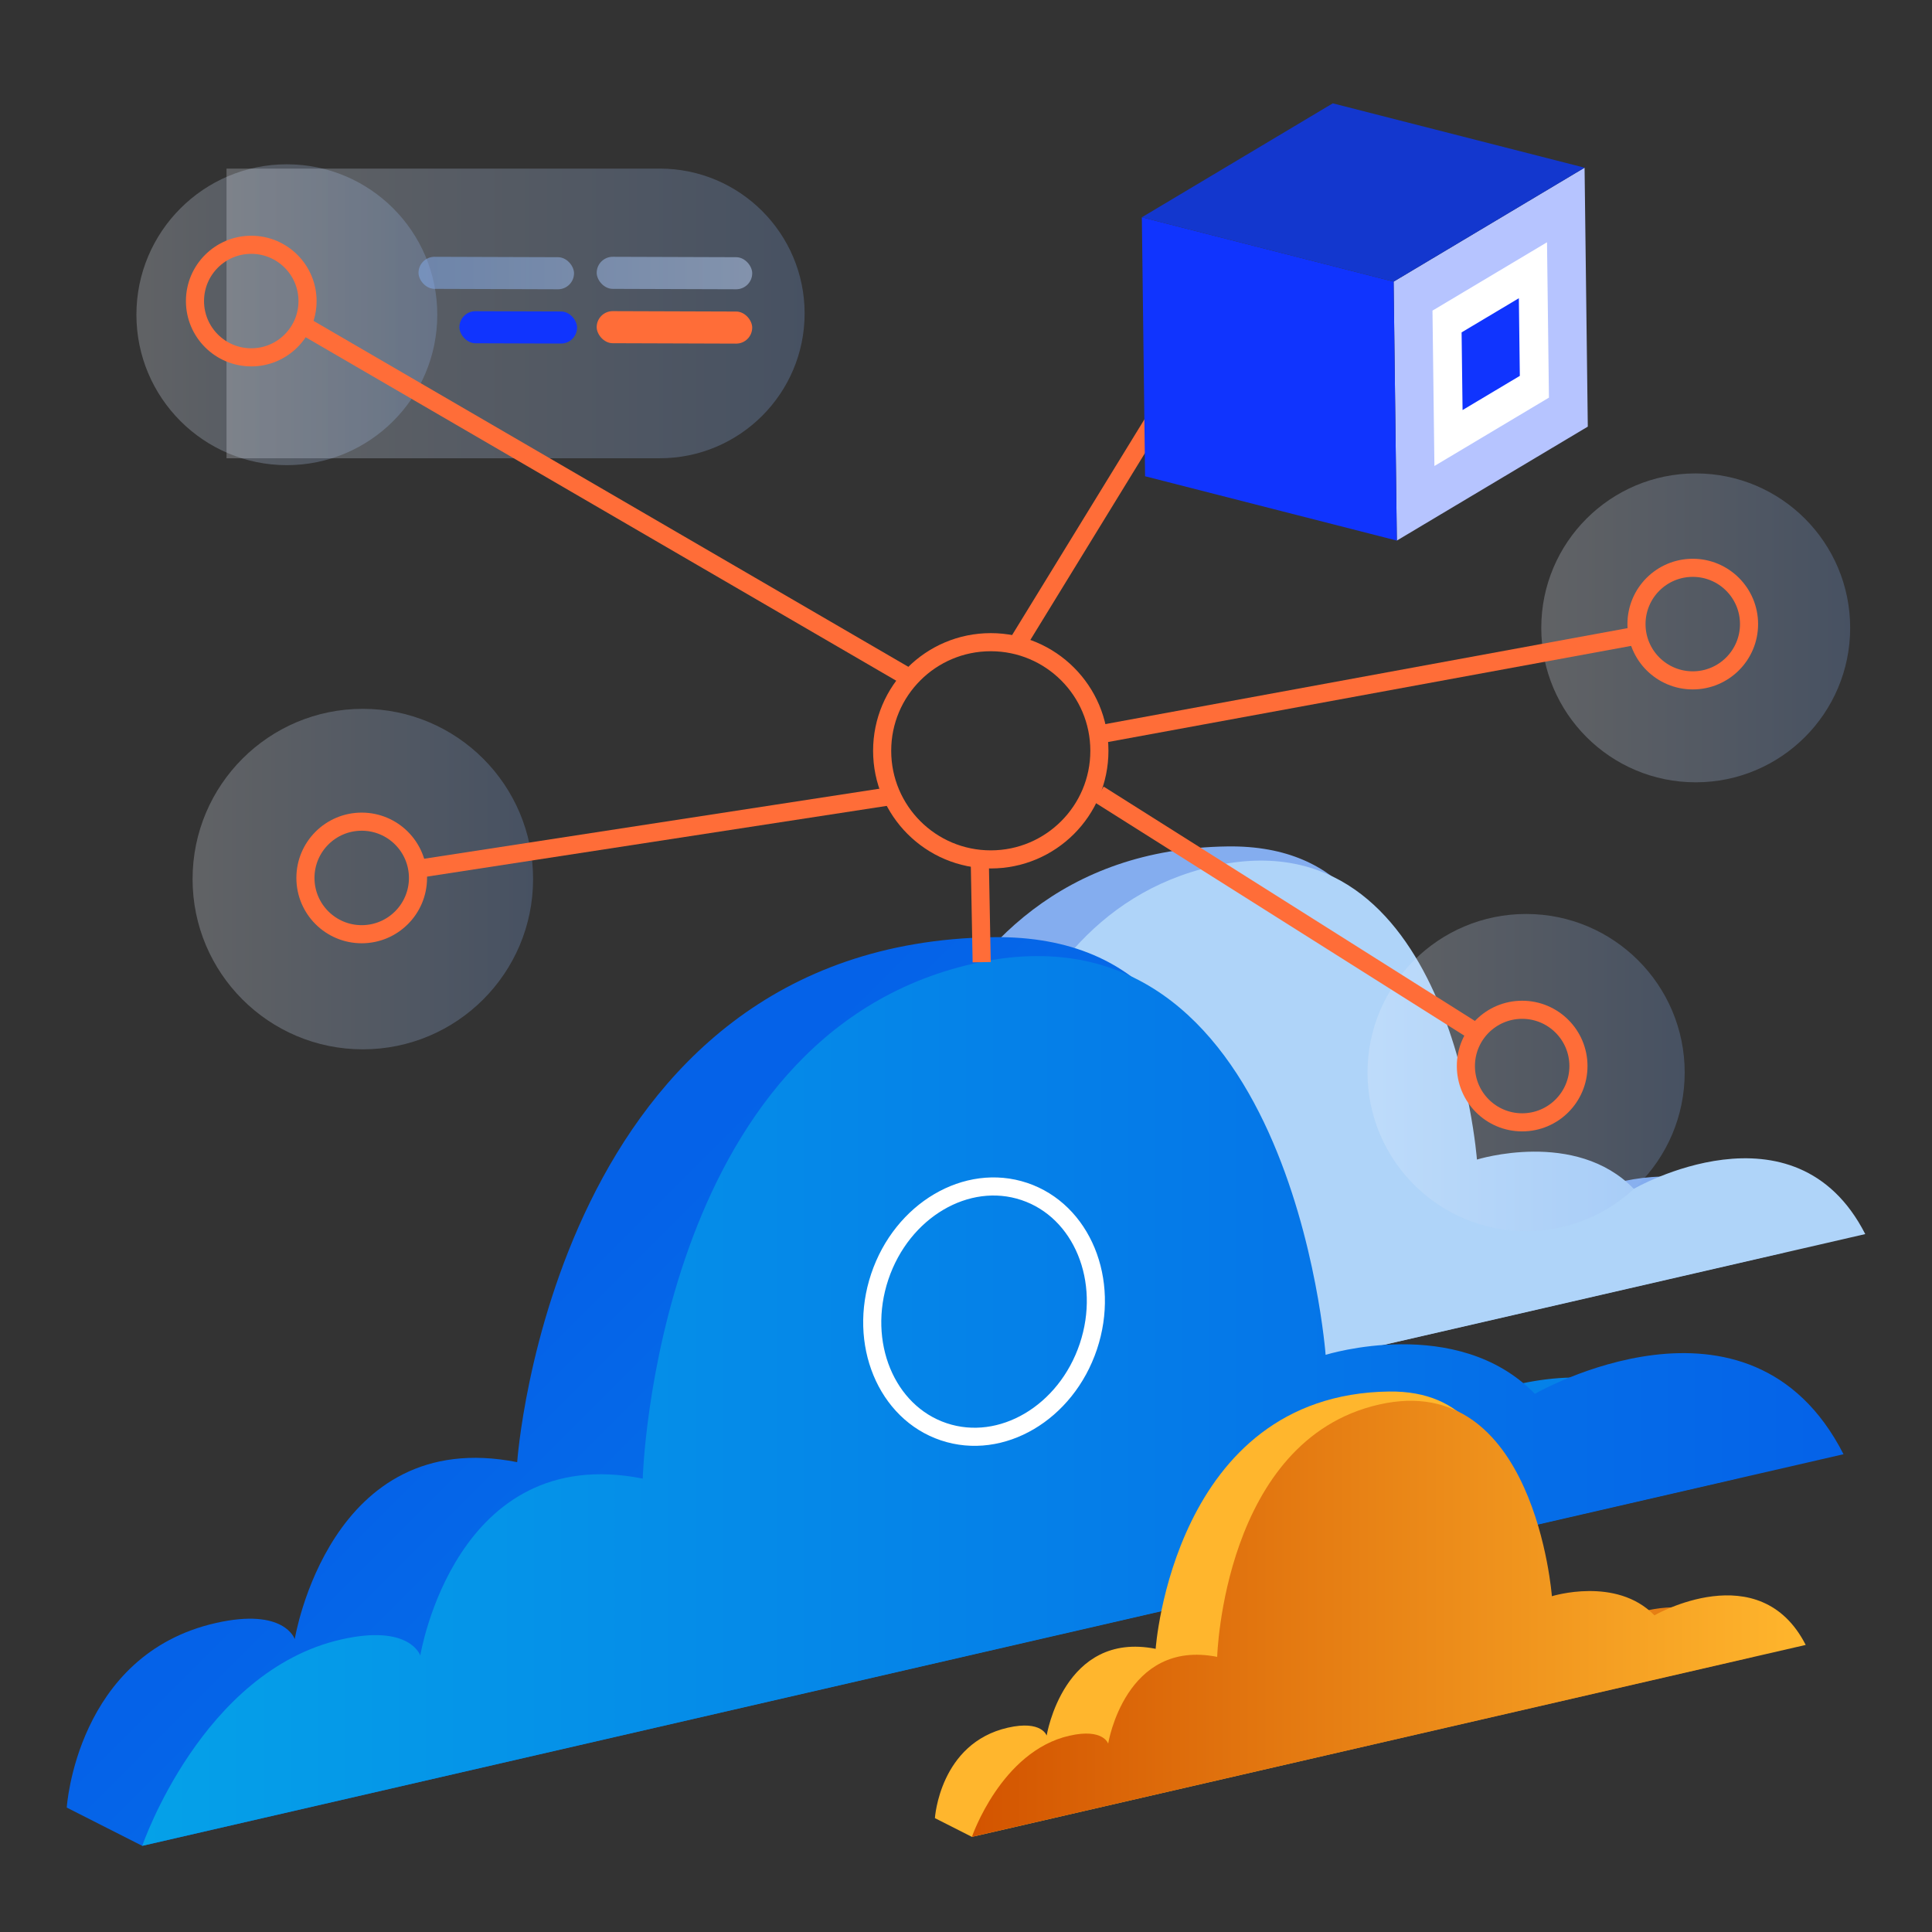 <?xml version="1.0" encoding="UTF-8"?><svg id="Layer_1" xmlns="http://www.w3.org/2000/svg" xmlns:xlink="http://www.w3.org/1999/xlink" viewBox="0 0 100 100"><rect x="0" y="0" width="100" height="100" fill="#333333" stroke="none"/><defs><style>.cls-1{fill:url(#linear-gradient-2);}.cls-2{fill:#fff;}.cls-3{fill:#1034fe;}.cls-4{fill:url(#linear-gradient-11);}.cls-4,.cls-5{opacity:.5;}.cls-6{fill:url(#linear-gradient-7);}.cls-6,.cls-7,.cls-8,.cls-9,.cls-10{opacity:.25;}.cls-5{fill:url(#linear-gradient-10);}.cls-7{fill:url(#linear-gradient-8);}.cls-11{stroke:#fff;}.cls-11,.cls-12{fill:none;stroke-miterlimit:10;stroke-width:.937px;}.cls-8{fill:url(#linear-gradient-6);}.cls-13{fill:#afd4f9;}.cls-9{fill:url(#linear-gradient-5);}.cls-10{fill:url(#linear-gradient-9);}.cls-12{stroke:#ff6d38;}.cls-14{fill:url(#linear-gradient-3);}.cls-15{fill:#1337ce;}.cls-16{fill:url(#linear-gradient);}.cls-17{fill:url(#linear-gradient-4);}.cls-18{fill:#ff6d38;}.cls-19{fill:#84adef;}.cls-20{fill:#b6c4ff;}</style><linearGradient id="linear-gradient" x1="85.34" y1="123.334" x2="28.74" y2="66.733" gradientUnits="userSpaceOnUse"><stop offset="0" stop-color="#05a1e8"/><stop offset="1" stop-color="#0562e8"/></linearGradient><linearGradient id="linear-gradient-2" x1="7.362" y1="72.513" x2="95.418" y2="72.513" xlink:href="#linear-gradient"/><linearGradient id="linear-gradient-3" x1="80.856" y1="100.345" x2="67.356" y2="87.628" gradientUnits="userSpaceOnUse"><stop offset="0" stop-color="#d35400"/><stop offset="1" stop-color="#ffb62d"/></linearGradient><linearGradient id="linear-gradient-4" x1="50.306" y1="83.789" x2="93.463" y2="83.789" xlink:href="#linear-gradient-3"/><linearGradient id="linear-gradient-5" x1="70.783" y1="55.515" x2="87.199" y2="55.515" gradientUnits="userSpaceOnUse"><stop offset="0" stop-color="#ebf2fc"/><stop offset="1" stop-color="#84adef"/></linearGradient><linearGradient id="linear-gradient-6" x1="9.967" y1="45.501" x2="27.592" y2="45.501" xlink:href="#linear-gradient-5"/><linearGradient id="linear-gradient-7" x1="79.775" y1="32.498" x2="95.764" y2="32.498" xlink:href="#linear-gradient-5"/><linearGradient id="linear-gradient-8" x1="7.061" y1="16.29" x2="22.633" y2="16.29" xlink:href="#linear-gradient-5"/><linearGradient id="linear-gradient-9" x1="3652.359" y1="-2736.871" x2="3682.28" y2="-2736.871" gradientTransform="translate(-3640.634 -2720.648) scale(1 -1)" xlink:href="#linear-gradient-5"/><linearGradient id="linear-gradient-10" x1="1677.899" y1="-2734.78" x2="1709.495" y2="-2734.78" gradientTransform="translate(-1670.845 2754.516) rotate(-.189)" xlink:href="#linear-gradient-5"/><linearGradient id="linear-gradient-11" x1="1677.899" y1="-2734.78" x2="1709.495" y2="-2734.78" gradientTransform="translate(-1652.399 2754.485) rotate(-.189)" xlink:href="#linear-gradient-5"/></defs><g><path class="cls-19" d="M27.592,77.591s.374-5.935,5.784-7.163c2.672-.606,3.064,.625,3.064,.625,0,0,1.348-8.31,8.632-6.868,0,0,1.395-20.135,18.462-20.374,12.267-.172,8.745,17.155,8.745,17.155,0,0,5.101-1.597,8.119,1.514,0,0,8.331-4.806,11.98,2.343l-61.856,14.253-2.929-1.485Z"/><path class="cls-13" d="M30.521,79.075s2.316-6.783,7.726-8.01c2.672-.606,3.064,.625,3.064,.625,0,0,1.348-8.31,8.632-6.868,0,0,.49-17.184,12.824-19.982s13.679,15.179,13.679,15.179c0,0,5.101-1.597,8.119,1.514,0,0,8.331-4.806,11.98,2.343l-66.024,15.199Z"/></g><g><path class="cls-16" d="M3.455,93.56s.498-7.916,7.714-9.553c3.563-.808,4.087,.834,4.087,.834,0,0,1.798-11.083,11.513-9.16,0,0,1.861-26.853,24.622-27.173,16.361-.23,11.663,22.879,11.663,22.879,0,0,6.803-2.13,10.829,2.019,0,0,11.111-6.409,15.977,3.125L7.362,95.54l-3.907-1.98Z"/><path class="cls-1" d="M7.362,95.54s3.089-9.046,10.305-10.683c3.563-.808,4.087,.834,4.087,.834,0,0,1.798-11.083,11.513-9.16,0,0,.653-22.918,17.103-26.65s18.244,20.245,18.244,20.245c0,0,6.803-2.13,10.829,2.019,0,0,11.111-6.409,15.977,3.125L7.362,95.54Z"/></g><g><path class="cls-14" d="M48.391,94.105s.244-3.88,3.781-4.682c1.746-.396,2.003,.409,2.003,.409,0,0,.881-5.432,5.642-4.489,0,0,.912-13.161,12.067-13.318,8.019-.113,5.716,11.213,5.716,11.213,0,0,3.334-1.044,5.307,.989,0,0,5.446-3.141,7.831,1.532l-40.432,9.317-1.915-.97Z"/><path class="cls-17" d="M50.306,95.075s1.514-4.434,5.05-5.236c1.746-.396,2.003,.409,2.003,.409,0,0,.881-5.432,5.642-4.489,0,0,.32-11.232,8.382-13.061,8.062-1.829,8.942,9.922,8.942,9.922,0,0,3.334-1.044,5.307,.989,0,0,5.446-3.141,7.831,1.532l-43.157,9.935Z"/></g><line class="cls-12" x1="52.612" y1="33.399" x2="63.802" y2="15.156"/><line class="cls-12" x1="50.712" y1="44.483" x2="50.812" y2="49.802"/><circle class="cls-9" cx="78.991" cy="55.515" r="8.208"/><circle class="cls-8" cx="18.78" cy="45.501" r="8.812"/><circle class="cls-6" cx="87.77" cy="32.498" r="7.994"/><circle class="cls-7" cx="14.847" cy="16.29" r="7.786"/><path class="cls-10" d="M11.725,8.727h22.426c4.137,0,7.496,3.359,7.496,7.496h0c0,4.137-3.359,7.496-7.496,7.496H11.725V8.727h0Z"/><g><polygon class="cls-20" points="82.184 22.082 72.301 27.98 72.134 14.577 82.017 8.679 82.184 22.082"/><polygon class="cls-2" points="80.173 20.581 74.245 24.12 74.145 16.078 80.073 12.54 80.173 20.581"/><polygon class="cls-3" points="78.666 19.455 75.702 21.224 75.652 17.204 78.616 15.436 78.666 19.455"/><polygon class="cls-3" points="59.269 24.651 72.301 27.98 72.134 14.577 59.102 11.247 59.269 24.651"/><polygon class="cls-15" points="59.102 11.247 72.134 14.577 82.017 8.679 68.984 5.349 59.102 11.247"/></g><circle class="cls-12" cx="87.617" cy="32.303" r="2.913"/><circle class="cls-12" cx="78.787" cy="55.179" r="2.913"/><circle class="cls-12" cx="18.722" cy="45.442" r="2.913"/><circle class="cls-12" cx="13.005" cy="15.583" r="2.913"/><g><rect class="cls-5" x="21.661" y="13.302" width="8.05" height="1.66" rx=".83" ry=".83" transform="translate(51.326 28.349) rotate(-179.811)"/><rect class="cls-4" x="30.885" y="13.302" width="8.05" height="1.66" rx=".83" ry=".83" transform="translate(69.773 28.379) rotate(-179.811)"/><rect class="cls-18" x="30.885" y="16.115" width="8.05" height="1.66" rx=".83" ry=".83" transform="translate(69.763 34.005) rotate(-179.811)"/><rect class="cls-3" x="23.779" y="16.115" width="6.09" height="1.66" rx=".83" ry=".83" transform="translate(53.592 33.978) rotate(-179.811)"/></g><circle class="cls-12" cx="51.282" cy="38.861" r="5.622"/><line class="cls-12" x1="56.876" y1="41.111" x2="76.382" y2="53.424"/><line class="cls-12" x1="47.103" y1="35.107" x2="15.699" y2="16.843"/><line class="cls-12" x1="46.129" y1="41.203" x2="21.769" y2="44.951"/><line class="cls-12" x1="57.107" y1="37.975" x2="84.746" y2="32.896"/><ellipse class="cls-11" cx="50.934" cy="67.889" rx="6.559" ry="5.693" transform="translate(-29.622 94.608) rotate(-71.47)"/></svg>
